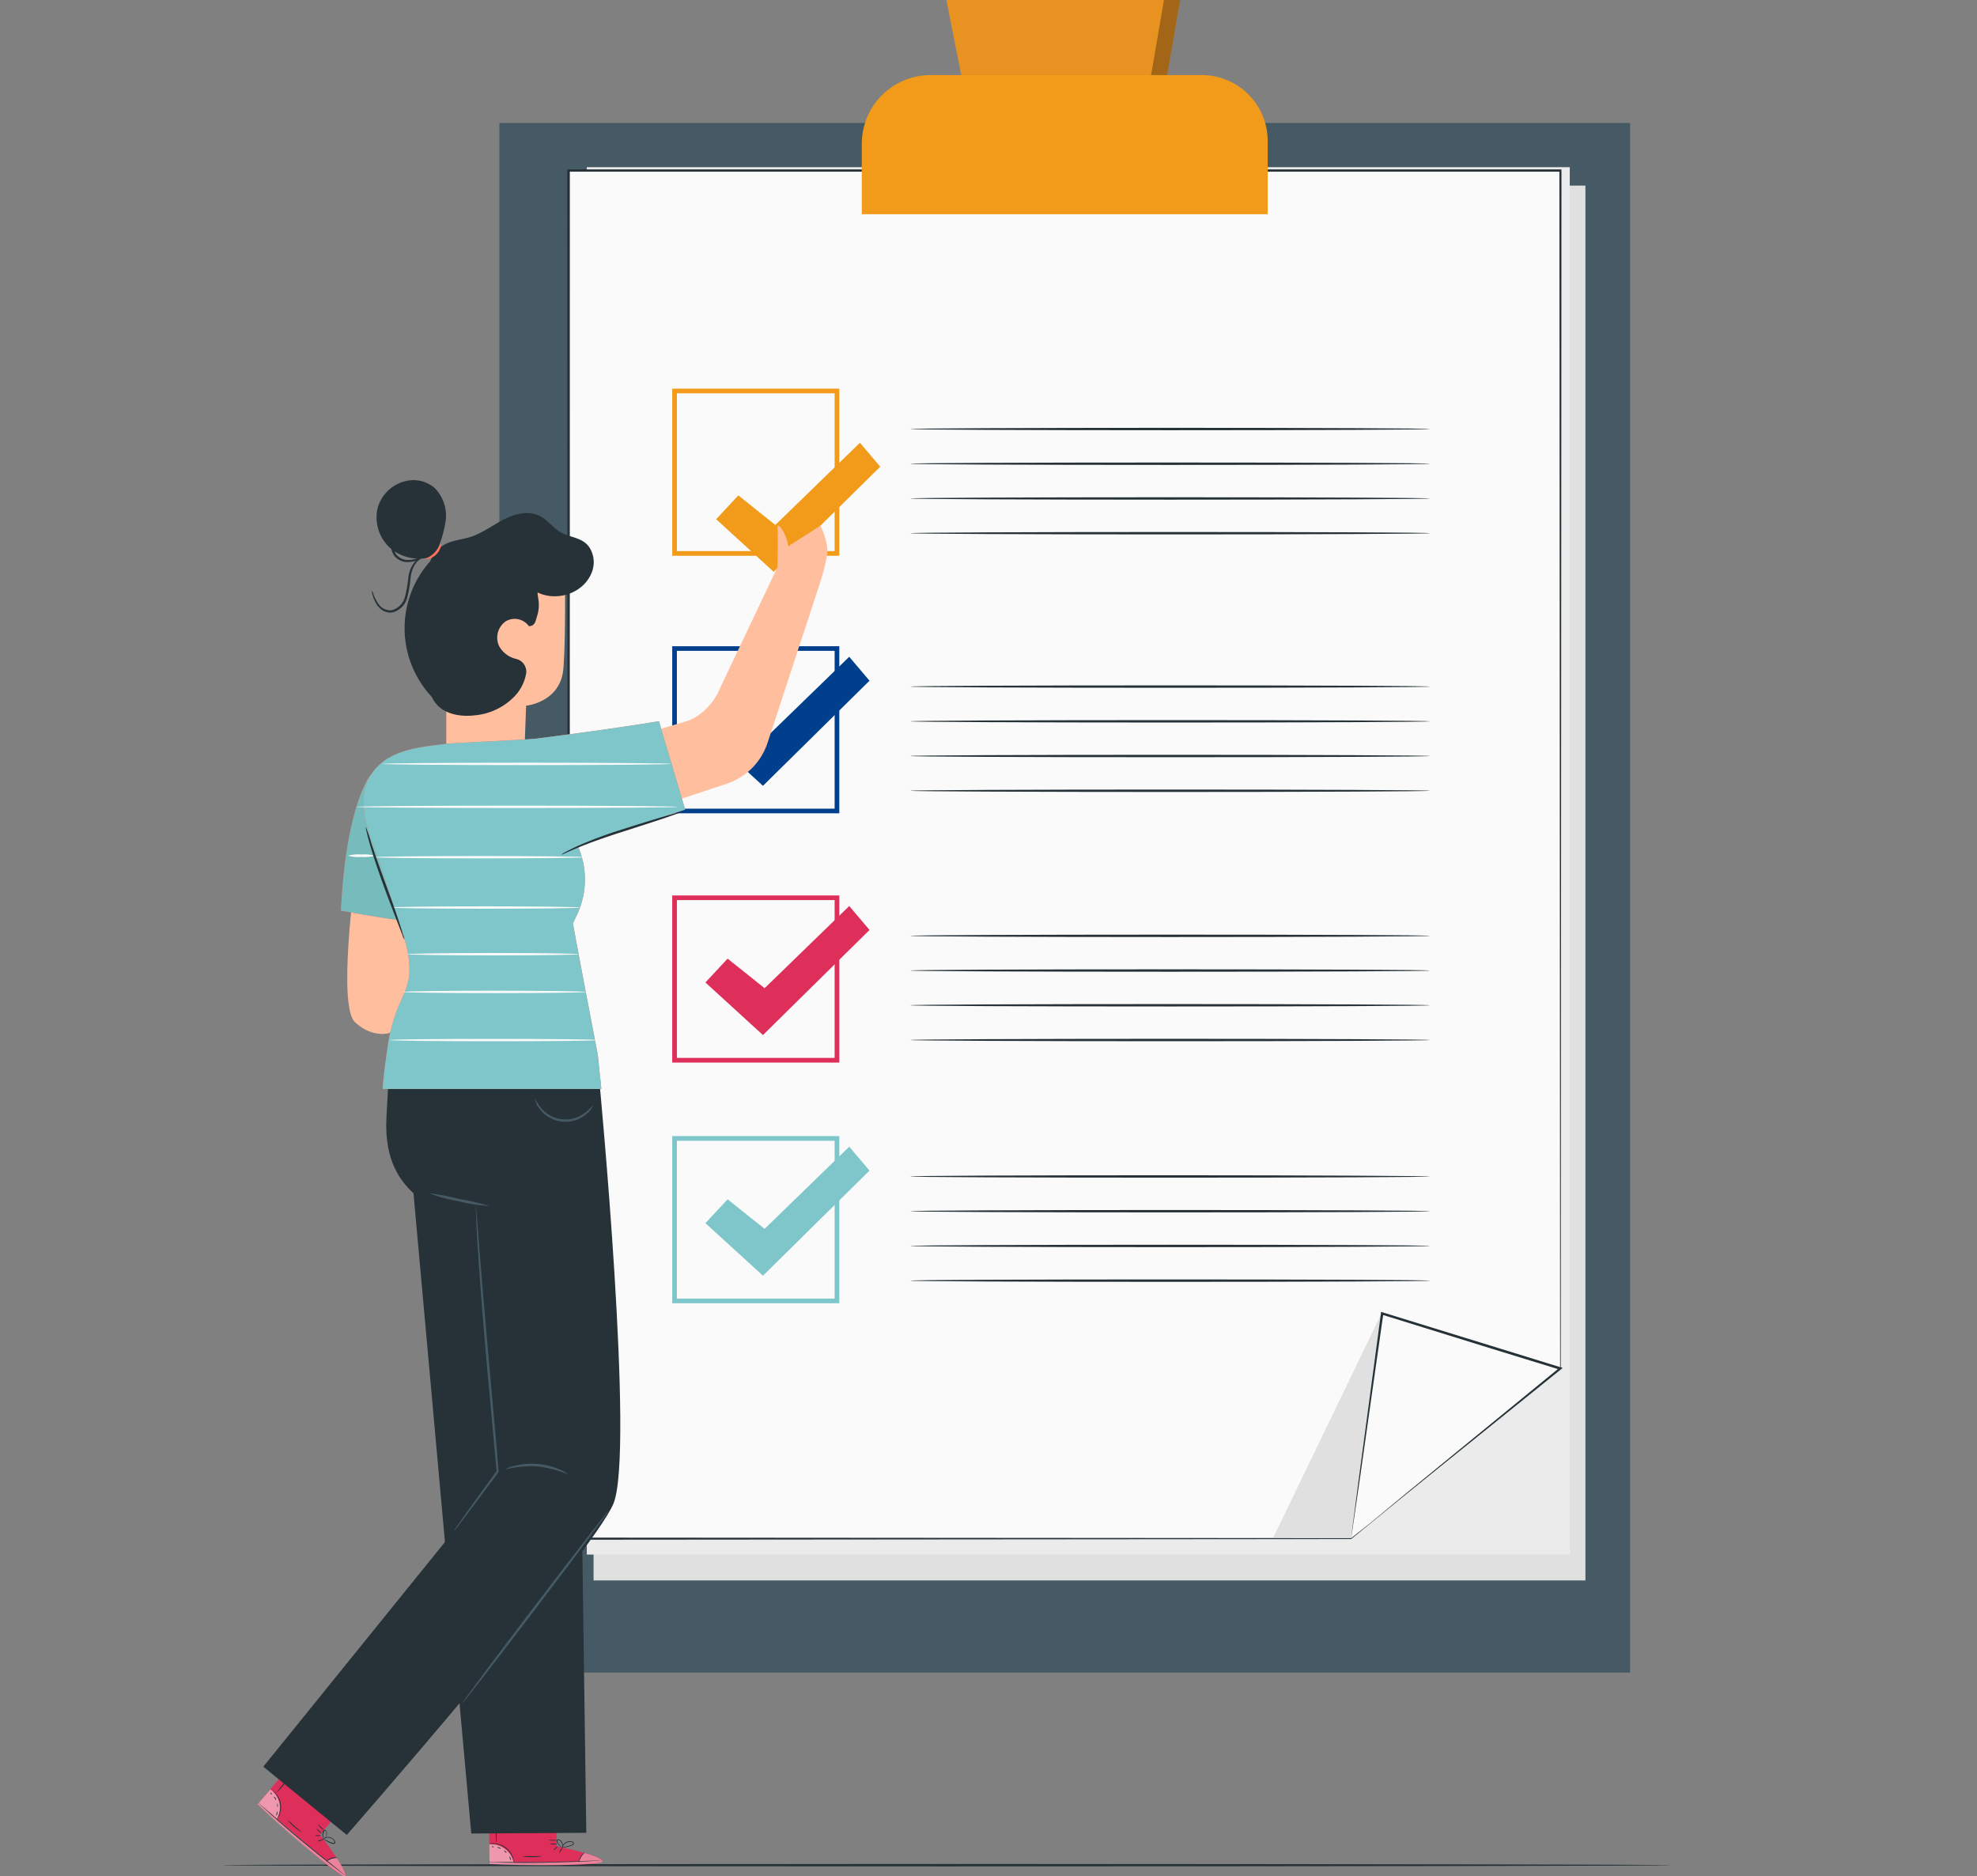 <svg id="Groupe_316" data-name="Groupe 316" xmlns="http://www.w3.org/2000/svg" xmlns:xlink="http://www.w3.org/1999/xlink" width="821.564" height="779.639" viewBox="0 0 821.564 779.639">
  <rect x="0" y="0" width="821.564" height="779.639" fill="#808080" stroke="none"/>
  <defs>
    <clipPath id="clip-path">
      <rect id="Rectangle_221" data-name="Rectangle 221" width="821.564" height="779.639" fill="none"/>
    </clipPath>
    <clipPath id="clip-path-3">
      <rect id="Rectangle_215" data-name="Rectangle 215" width="12.072" height="31.196" fill="none"/>
    </clipPath>
    <clipPath id="clip-path-4">
      <rect id="Rectangle_216" data-name="Rectangle 216" width="10.211" height="7.785" fill="none"/>
    </clipPath>
    <clipPath id="clip-path-5">
      <rect id="Rectangle_217" data-name="Rectangle 217" width="46.976" height="5.071" fill="none"/>
    </clipPath>
    <clipPath id="clip-path-6">
      <rect id="Rectangle_218" data-name="Rectangle 218" width="9.031" height="12.556" fill="none"/>
    </clipPath>
    <clipPath id="clip-path-7">
      <rect id="Rectangle_219" data-name="Rectangle 219" width="36.447" height="30.388" fill="none"/>
    </clipPath>
  </defs>
  <g id="Groupe_315" data-name="Groupe 315" clip-path="url(#clip-path)">
    <g id="Groupe_314" data-name="Groupe 314">
      <g id="Groupe_313" data-name="Groupe 313" clip-path="url(#clip-path)">
        <path id="Tracé_4534" data-name="Tracé 4534" d="M601.685,400.214c0,.271-134.726.5-300.842.5S0,400.485,0,400.214s134.7-.5,300.913-.5,300.771.233,300.771.5" transform="translate(92.395 374.789)" fill="#263238"/>
        <rect id="Rectangle_214" data-name="Rectangle 214" width="469.9" height="643.882" transform="translate(207.523 51.096)" fill="#455a64"/>
        <path id="Tracé_4535" data-name="Tracé 4535" d="M539.477,619.371H127.3V39.8H539.477V619.371Z" transform="translate(119.363 37.319)" fill="#e0e0e0"/>
        <path id="Tracé_4536" data-name="Tracé 4536" d="M534.326,612.321H125.85V35.85H534.326V612.321Z" transform="translate(118.004 33.615)" fill="#ebebeb"/>
        <path id="Tracé_4537" data-name="Tracé 4537" d="M494.124,566.761l-47.046,38.307H121.92V36.6H534.1V534.344Z" transform="translate(114.319 34.318)" fill="#fafafa"/>
        <path id="Tracé_4538" data-name="Tracé 4538" d="M494.367,566.956s.833-.717,2.519-2.093l7.537-6.162,29.82-24.279v.116c0-81.769-.155-263.521-.291-497.744l.446.465H122.222l.5-.5c0,213.723,0,410.879-.116,568.468l-.388-.407,325.157.232h-.116l35.343-28.658,8.855-7.15c1.938-1.589,2.965-2.364,2.965-2.364l-2.906,2.422-8.855,7.344-35.227,28.794-325.274.271h-.407V605.3c0-157.589,0-354.745-.1-568.468v-.5H534.806v.446c-.136,234.3-.252,415.975-.291,497.744l-29.937,24.163L497,565.018Z" transform="translate(114.075 34.065)" fill="#263238"/>
        <path id="Tracé_4539" data-name="Tracé 4539" d="M213.42,16.1H326.094a27.417,27.417,0,0,1,27.418,27.418v30.4H184.82V44.68a28.6,28.6,0,0,1,28.6-28.58" transform="translate(173.297 15.096)" fill="#f29b1a"/>
        <path id="Tracé_4540" data-name="Tracé 4540" d="M209.132,31.2,202.97,0H300.1L294.7,31.2Z" transform="translate(190.315 0)" fill="#e89221"/>
        <path id="Tracé_4541" data-name="Tracé 4541" d="M213.6,152.785H144.17V83.34H213.6Zm-67.488-1.938h65.551V85.278H146.108Z" transform="translate(135.181 78.144)" fill="#f29b1a"/>
        <path id="Tracé_4542" data-name="Tracé 4542" d="M411.133,92.244c0,.271-48.344.5-107.947.5s-107.966-.233-107.966-.5,48.325-.5,107.966-.5,107.947.213,107.947.5" transform="translate(183.048 86.02)" fill="#263238"/>
        <path id="Tracé_4543" data-name="Tracé 4543" d="M411.133,99.684c0,.291-48.344.5-107.947.5s-107.966-.213-107.966-.5,48.325-.5,107.966-.5,107.947.233,107.947.5" transform="translate(183.048 92.996)" fill="#263238"/>
        <path id="Tracé_4544" data-name="Tracé 4544" d="M411.133,107.134c0,.271-48.344.5-107.947.5s-107.966-.233-107.966-.5,48.325-.5,107.966-.5,107.947.233,107.947.5" transform="translate(183.048 99.982)" fill="#263238"/>
        <path id="Tracé_4545" data-name="Tracé 4545" d="M411.133,114.584c0,.271-48.344.5-107.947.5s-107.966-.233-107.966-.5,48.325-.5,107.966-.5,107.947.194,107.947.5" transform="translate(183.048 106.967)" fill="#263238"/>
        <path id="Tracé_4546" data-name="Tracé 4546" d="M213.6,208.015H144.17V138.57H213.6Zm-67.488-1.938h65.551v-65.57H146.108Z" transform="translate(135.181 129.93)" fill="#003f8c"/>
        <path id="Tracé_4547" data-name="Tracé 4547" d="M151.29,172.6l9.223-9.9,15.366,12.285,35.168-34.141,8.429,9.94L175.2,194.455Z" transform="translate(141.857 132.059)" fill="#003f8c"/>
        <path id="Tracé_4548" data-name="Tracé 4548" d="M411.133,147.474c0,.271-48.344.5-107.947.5s-107.966-.233-107.966-.5,48.325-.5,107.966-.5,107.947.233,107.947.5" transform="translate(183.048 137.807)" fill="#263238"/>
        <path id="Tracé_4549" data-name="Tracé 4549" d="M411.133,154.924c0,.271-48.344.5-107.947.5s-107.966-.233-107.966-.5,48.325-.5,107.966-.5,107.947.213,107.947.5" transform="translate(183.048 144.792)" fill="#263238"/>
        <path id="Tracé_4550" data-name="Tracé 4550" d="M411.133,162.364c0,.291-48.344.5-107.947.5s-107.966-.213-107.966-.5,48.325-.5,107.966-.5,107.947.233,107.947.5" transform="translate(183.048 151.768)" fill="#263238"/>
        <path id="Tracé_4551" data-name="Tracé 4551" d="M411.133,169.814c0,.271-48.344.5-107.947.5s-107.966-.233-107.966-.5,48.325-.5,107.966-.5,107.947.233,107.947.5" transform="translate(183.048 158.754)" fill="#263238"/>
        <path id="Tracé_4552" data-name="Tracé 4552" d="M213.6,261.465H144.17V192.02H213.6Zm-67.488-1.938h65.551v-65.57H146.108Z" transform="translate(135.181 180.048)" fill="#de2e5a"/>
        <path id="Tracé_4553" data-name="Tracé 4553" d="M151.29,226.048l9.223-9.9,15.366,12.285,35.168-34.141,8.429,9.94L175.2,247.905Z" transform="translate(141.857 182.177)" fill="#de2e5a"/>
        <path id="Tracé_4554" data-name="Tracé 4554" d="M411.133,200.924c0,.271-48.344.5-107.947.5s-107.966-.233-107.966-.5,48.325-.5,107.966-.5,107.947.213,107.947.5" transform="translate(183.048 187.924)" fill="#263238"/>
        <path id="Tracé_4555" data-name="Tracé 4555" d="M411.133,208.364c0,.291-48.344.5-107.947.5s-107.966-.213-107.966-.5,48.325-.5,107.966-.5,107.947.233,107.947.5" transform="translate(183.048 194.9)" fill="#263238"/>
        <path id="Tracé_4556" data-name="Tracé 4556" d="M411.133,215.814c0,.291-48.344.5-107.947.5s-107.966-.213-107.966-.5,48.325-.5,107.966-.5,107.947.233,107.947.5" transform="translate(183.048 201.886)" fill="#263238"/>
        <path id="Tracé_4557" data-name="Tracé 4557" d="M411.133,223.264c0,.271-48.344.5-107.947.5s-107.966-.233-107.966-.5,48.325-.5,107.966-.5,107.947.233,107.947.5" transform="translate(183.048 208.871)" fill="#263238"/>
        <path id="Tracé_4558" data-name="Tracé 4558" d="M213.6,313.075H144.17V243.63H213.6Zm-67.488-1.938h65.551v-65.57H146.108Z" transform="translate(135.181 228.44)" fill="#7ec6c9"/>
        <path id="Tracé_4559" data-name="Tracé 4559" d="M151.29,277.658l9.223-9.9,15.366,12.285L211.047,245.9l8.429,9.921L175.2,299.5Z" transform="translate(141.857 230.569)" fill="#7ec6c9"/>
        <path id="Tracé_4560" data-name="Tracé 4560" d="M411.133,252.524c0,.291-48.344.5-107.947.5s-107.966-.213-107.966-.5,48.325-.5,107.966-.5,107.947.31,107.947.5" transform="translate(183.048 236.307)" fill="#263238"/>
        <path id="Tracé_4561" data-name="Tracé 4561" d="M411.133,259.974c0,.271-48.344.5-107.947.5s-107.966-.232-107.966-.5,48.325-.5,107.966-.5,107.947.233,107.947.5" transform="translate(183.048 243.293)" fill="#263238"/>
        <path id="Tracé_4562" data-name="Tracé 4562" d="M411.133,267.424c0,.271-48.344.5-107.947.5s-107.966-.232-107.966-.5,48.325-.5,107.966-.5,107.947.213,107.947.5" transform="translate(183.048 250.278)" fill="#263238"/>
        <path id="Tracé_4563" data-name="Tracé 4563" d="M411.133,274.864c0,.291-48.344.5-107.947.5s-107.966-.213-107.966-.5,48.325-.5,107.966-.5,107.947.233,107.947.5" transform="translate(183.048 257.254)" fill="#263238"/>
        <path id="Tracé_4564" data-name="Tracé 4564" d="M318.266,281.41,273.08,375h32.262Z" transform="translate(256.054 263.865)" fill="#e0e0e0"/>
        <path id="Tracé_4565" data-name="Tracé 4565" d="M289.73,375.269l12.924-93.589,74.1,22.864Z" transform="translate(271.666 264.118)" fill="#fafafa"/>
        <path id="Tracé_4566" data-name="Tracé 4566" d="M289.73,375.606l24.918-20.52,61.792-50.592.174.853L348,296.55l-45.4-14.087.6-.388c-3.875,27.127-7.189,50.476-9.533,67.023-2.345,16.1-3.546,24.414-3.875,26.507a3.91,3.91,0,0,1,0-.426l.174-1.279c.155-1.221.368-2.926.659-5.1.6-4.554,1.453-11.083,2.538-19.377,2.248-16.683,5.387-40.148,9.049-67.566v-.543l.523.155L348.247,295.5l28.6,8.836.891.271-.717.581c-25.015,20.171-46.891,37.8-62.547,50.379L296.2,370.239l-4.883,3.875-1.24.988Z" transform="translate(271.666 263.78)" fill="#263238"/>
        <g id="Groupe_300" data-name="Groupe 300" transform="translate(478.348)" opacity="0.3">
          <g id="Groupe_299" data-name="Groupe 299">
            <g id="Groupe_298" data-name="Groupe 298" clip-path="url(#clip-path-3)">
              <path id="Tracé_4567" data-name="Tracé 4567" d="M252.218,0,246.87,31.2h6.665L258.942,0h-8.506" transform="translate(-246.87 0)"/>
            </g>
          </g>
        </g>
        <path id="Tracé_4568" data-name="Tracé 4568" d="M109.87,219.965h0a17.44,17.44,0,0,0,18.7-16.079c.016-.207.027-.415.035-.624.368-9.494.7-19.086.7-19.086s14.377-1.337,15.5-15.5.562-47.066.562-47.066a49.544,49.544,0,0,0-50.108,3.216l.872,50.069v26.953c.019,8.952,4.728,17.439,13.738,18.117" transform="translate(89.321 109.048)" fill="#ffbe9d"/>
        <path id="Tracé_4569" data-name="Tracé 4569" d="M134.167,157.118a7.3,7.3,0,0,0-9.688-2.131,8.276,8.276,0,0,0-2.751,10.347,10.854,10.854,0,0,0,6.976,5.27,5.463,5.463,0,0,1,4.282,5.813,18.224,18.224,0,0,1-5,9.9,26.232,26.232,0,0,1-16.47,7.751c-6.065.717-13-.543-16.528-5.522-2.577-3.623-2.751-8.371-2.848-12.808q-.328-15.733-.659-31.467a45.91,45.91,0,0,1,.717-11.3,15.19,15.19,0,0,1,5.968-9.339c3.468-2.286,7.847-2.48,11.781-3.74,4.941-1.608,9.126-4.864,13.738-7.227s10.25-3.778,14.881-1.453c3.333,1.666,5.561,4.98,8.778,6.821,4.612,2.616,10.87,1.938,13.1,8.8a11.388,11.388,0,0,1,0,7.227c-3.12,9.2-14.513,12.924-22.729,8.952-.155,1.55,1.376,5.019-.271,9.94-.523,1.589-.7,3.972-3.158,4.03" transform="translate(85.699 103.167)" fill="#263238"/>
        <path id="Tracé_4570" data-name="Tracé 4570" d="M104.863,134.393a48.431,48.431,0,0,0,4.573-14.3,16.394,16.394,0,0,0-4.476-13.815,13.571,13.571,0,0,0-9.378-3.313,15.848,15.848,0,0,0-14.3,11.335,17.052,17.052,0,0,0,5.813,17.439,18.547,18.547,0,0,0,18.446,2.4" transform="translate(75.726 96.537)" fill="#263238"/>
        <path id="Tracé_4571" data-name="Tracé 4571" d="M97.9,116.531a7.015,7.015,0,0,1-6.743,6.588c0-.291,2.093-.853,3.875-2.713s2.6-3.953,2.868-3.875" transform="translate(85.476 109.264)" fill="#ff725e"/>
        <path id="Tracé_4572" data-name="Tracé 4572" d="M100.082,124.594a13.246,13.246,0,0,1-3.875,2.81,11.14,11.14,0,0,1-5.077,1.453,7.112,7.112,0,0,1-5.949-2.674,7.844,7.844,0,0,1-1.046-6.433,12.469,12.469,0,0,1,2.383-4.708,14.473,14.473,0,0,1,3.372-3.391,46.069,46.069,0,0,1-2.79,3.875,12.692,12.692,0,0,0-2.054,4.5,7.1,7.1,0,0,0,.949,5.639,6.357,6.357,0,0,0,5.135,2.325,11.1,11.1,0,0,0,4.767-1.163c2.519-1.3,4.088-2.383,4.185-2.228" transform="translate(78.628 104.689)" fill="#263238"/>
        <path id="Tracé_4573" data-name="Tracé 4573" d="M79.751,133.606a6.711,6.711,0,0,1,.678,1.569,15.751,15.751,0,0,0,2.112,4.069A5.812,5.812,0,0,0,88.1,141.8,7.752,7.752,0,0,0,93.47,136.4a54.448,54.448,0,0,0,1.453-8.254,12.8,12.8,0,0,1,2.713-6.53,7.209,7.209,0,0,1,4.147-2.364,2.712,2.712,0,0,1,1.744.155,8.368,8.368,0,0,0-1.666.233,7.112,7.112,0,0,0-3.682,2.441,12.63,12.63,0,0,0-2.345,6.2,48.9,48.9,0,0,1-1.414,8.448,8.488,8.488,0,0,1-6.142,5.987,5.815,5.815,0,0,1-3.875-.736,8.015,8.015,0,0,1-2.441-2.306,14.1,14.1,0,0,1-1.938-4.36,4.523,4.523,0,0,1-.271-1.705" transform="translate(74.777 111.74)" fill="#263238"/>
        <path id="Tracé_4574" data-name="Tracé 4574" d="M77.7,188.347s-7.266,53.13,0,59.873,14.222,4.5,14.222,4.5l13.815-11.626,2.713-52.82Z" transform="translate(69.83 176.532)" fill="#ffbe9d"/>
        <path id="Tracé_4575" data-name="Tracé 4575" d="M153.59,126.708l9.223-9.9,15.366,12.285L213.347,94.95l8.429,9.94L177.5,148.565Z" transform="translate(144.014 89.03)" fill="#f29b1a"/>
        <path id="Tracé_4576" data-name="Tracé 4576" d="M214,112.73l-13.37,8.584c-.6-5.29-4.631-10.521-4.437-7.867s0,16.431,0,16.431l-23.814,50.166c-3.236,7.944-9.8,12.944-14.707,14.125l-22.3,6.627,8.7,29.433,31-10.27a26.685,26.685,0,0,0,16.954-16.993l21.314-64.95a101.2,101.2,0,0,0,3.41-12.789c.93-5.445-2.751-12.5-2.751-12.5" transform="translate(126.93 105.702)" fill="#ffbe9d"/>
        <path id="Tracé_4577" data-name="Tracé 4577" d="M133.072,403.092l-.349-14.862-27.863.446.252,21.76,1.744.1c7.751.291,39.16.988,44.275-.639,5.7-1.841-18.059-6.8-18.059-6.8" transform="translate(98.322 364.025)" fill="#de2e5a"/>
        <g id="Groupe_303" data-name="Groupe 303" transform="translate(203.337 766.307)" opacity="0.5">
          <g id="Groupe_302" data-name="Groupe 302">
            <g id="Groupe_301" data-name="Groupe 301" clip-path="url(#clip-path-4)">
              <path id="Tracé_4578" data-name="Tracé 4578" d="M115.151,403.267a9.692,9.692,0,0,0-3.662-5.813,9.364,9.364,0,0,0-6.549-1.938l.116,7.751Z" transform="translate(-104.94 -395.482)" fill="#fff"/>
            </g>
          </g>
        </g>
        <g id="Groupe_306" data-name="Groupe 306" transform="translate(203.357 769.965)" opacity="0.4">
          <g id="Groupe_305" data-name="Groupe 305">
            <g id="Groupe_304" data-name="Groupe 304" clip-path="url(#clip-path-5)">
              <path id="Tracé_4579" data-name="Tracé 4579" d="M144.517,397.37s8.332,2.248,7.324,3.643-32.824,1.938-46.891.853v-.62l37.125-.252s.911-3.526,2.441-3.623" transform="translate(-104.95 -397.37)" fill="#fff"/>
            </g>
          </g>
        </g>
        <path id="Tracé_4580" data-name="Tracé 4580" d="M104.808,399.735h1.86l5.077.136c4.282.1,10.192.136,16.722,0s12.459-.31,16.722-.523l5.077-.291,1.376-.1h-1.4l-5.057.194c-4.282.136-10.192.329-16.722.426s-12.44,0-16.722,0H104.75Z" transform="translate(98.219 374.086)" fill="#263238"/>
        <path id="Tracé_4581" data-name="Tracé 4581" d="M124.175,401.57a10.378,10.378,0,0,1,.911-2.422,11.558,11.558,0,0,1,1.686-1.938,4.533,4.533,0,0,0-2.6,4.4Z" transform="translate(116.424 372.445)" fill="#263238"/>
        <path id="Tracé_4582" data-name="Tracé 4582" d="M119.9,398.5a5.869,5.869,0,0,0,.872-1.066c.407-.639.639-1.221.562-1.259s-.465.426-.853,1.066-.659,1.221-.581,1.259" transform="translate(112.409 371.469)" fill="#263238"/>
        <path id="Tracé_4583" data-name="Tracé 4583" d="M118.725,397.552a4.447,4.447,0,0,0,.969-.678c.484-.446.794-.853.736-.911s-.5.232-.969.659-.814.853-.736.93" transform="translate(111.313 371.269)" fill="#263238"/>
        <path id="Tracé_4584" data-name="Tracé 4584" d="M117.96,395.524a3.039,3.039,0,0,0,1.453.155,3.143,3.143,0,0,0,1.453-.174,3.653,3.653,0,0,0-1.453-.155,3.2,3.2,0,0,0-1.453.174" transform="translate(110.605 370.682)" fill="#263238"/>
        <path id="Tracé_4585" data-name="Tracé 4585" d="M117.69,394.48a3.013,3.013,0,0,0,1.628.446,2.955,2.955,0,0,0,1.686-.252,8.55,8.55,0,0,0-1.666,0,9.056,9.056,0,0,0-1.647-.194" transform="translate(110.352 369.885)" fill="#263238"/>
        <path id="Tracé_4586" data-name="Tracé 4586" d="M120.37,397.318a4.921,4.921,0,0,0,1.783,0,10.525,10.525,0,0,0,1.938-.446,5.831,5.831,0,0,0,1.085-.465.89.89,0,0,0,.446-.562.736.736,0,0,0-.291-.717,3.313,3.313,0,0,0-4.05,1.027,3.554,3.554,0,0,0-.562,1.2,1.134,1.134,0,0,0,0,.484,5.7,5.7,0,0,1,.794-1.531,3.361,3.361,0,0,1,1.511-1.027,2.844,2.844,0,0,1,2.151.116c.271.213.174.543-.136.736a5.842,5.842,0,0,1-1.008.446,12.6,12.6,0,0,1-1.938.5c-1.066.174-1.725.174-1.725.233" transform="translate(112.865 370.205)" fill="#263238"/>
        <path id="Tracé_4587" data-name="Tracé 4587" d="M121.752,397.84a1.722,1.722,0,0,0,.194-1.24,3.106,3.106,0,0,0-.523-1.3,1.8,1.8,0,0,0-1.492-.891.7.7,0,0,0-.544.822l0,.012a1.932,1.932,0,0,0,.31.794,4.614,4.614,0,0,0,.872,1.066,2.527,2.527,0,0,0,1.027.717,11.924,11.924,0,0,1-.853-.872,7.193,7.193,0,0,1-.775-1.066c-.252-.368-.426-1.046,0-1.143s.911.388,1.182.736a3.12,3.12,0,0,1,.543,1.163,6.914,6.914,0,0,1,.058,1.2" transform="translate(111.929 369.819)" fill="#263238"/>
        <path id="Tracé_4588" data-name="Tracé 4588" d="M105.02,395.553h2.054a8.74,8.74,0,0,1,7.382,5.7c.446,1.182.5,1.938.562,1.938a1.372,1.372,0,0,0,0-.562,8.375,8.375,0,0,0-.329-1.492,8.507,8.507,0,0,0-7.6-5.813,6.976,6.976,0,0,0-1.531,0,1.5,1.5,0,0,0-.543.233" transform="translate(98.472 370.633)" fill="#263238"/>
        <path id="Tracé_4589" data-name="Tracé 4589" d="M106.509,389.42a45.032,45.032,0,0,0-.155,5.716,46.94,46.94,0,0,0,.174,5.813,45.12,45.12,0,0,0,.155-5.813,52.113,52.113,0,0,0-.174-5.716" transform="translate(99.695 365.14)" fill="#263238"/>
        <path id="Tracé_4590" data-name="Tracé 4590" d="M111.99,398.119a16.739,16.739,0,0,0,4.088.329,14.9,14.9,0,0,0,4.069-.388c0-.1-1.938,0-4.069,0a37.35,37.35,0,0,0-4.088.058" transform="translate(105.008 373.202)" fill="#263238"/>
        <path id="Tracé_4591" data-name="Tracé 4591" d="M109.18,398.1s.155.388.329.814.31.775.407.775.136-.446-.1-.93-.581-.717-.639-.659" transform="translate(102.373 373.275)" fill="#263238"/>
        <path id="Tracé_4592" data-name="Tracé 4592" d="M108.09,396.808a1.728,1.728,0,0,0,.426.639c.31.291.581.465.639.407s-.116-.368-.407-.639-.581-.484-.659-.407" transform="translate(101.351 372.053)" fill="#263238"/>
        <path id="Tracé_4593" data-name="Tracé 4593" d="M106.56,396.251a1.95,1.95,0,0,1,.814.213c.407.213.7.349.775.291s-.155-.446-.678-.6a1.136,1.136,0,0,0-.911.1" transform="translate(99.916 371.408)" fill="#263238"/>
        <path id="Tracé_4594" data-name="Tracé 4594" d="M105.48,395.982a.676.676,0,0,0,.349.31c.233.078.446.1.484,0s-.136-.233-.368-.31-.446-.1-.465,0" transform="translate(98.904 371.232)" fill="#263238"/>
        <path id="Tracé_4595" data-name="Tracé 4595" d="M81.225,407.646l9.456-11.49L69.25,378.31,55.26,394.974l1.24,1.2c5.639,5.251,29.065,26.294,33.986,28.387,5.522,2.345-9.262-16.916-9.262-16.916" transform="translate(51.815 354.723)" fill="#de2e5a"/>
        <g id="Groupe_309" data-name="Groupe 309" transform="translate(107.288 743.477)" opacity="0.5">
          <g id="Groupe_308" data-name="Groupe 308">
            <g id="Groupe_307" data-name="Groupe 307" clip-path="url(#clip-path-6)">
              <path id="Tracé_4596" data-name="Tracé 4596" d="M63.121,396.256a9.683,9.683,0,0,0,1.066-6.84,9.338,9.338,0,0,0-3.72-5.716l-5.1,5.949Z" transform="translate(-55.37 -383.7)" fill="#fff"/>
            </g>
          </g>
        </g>
        <g id="Groupe_312" data-name="Groupe 312" transform="translate(107.075 749.252)" opacity="0.4">
          <g id="Groupe_311" data-name="Groupe 311">
            <g id="Groupe_310" data-name="Groupe 310" clip-path="url(#clip-path-7)">
              <path id="Tracé_4597" data-name="Tracé 4597" d="M88.181,409.525s4.844,7.15,3.178,7.537-26.2-20-36.1-29.937l.426-.446L84,410.707s2.887-2.17,4.185-1.182" transform="translate(-55.26 -386.68)" fill="#fff"/>
            </g>
          </g>
        </g>
        <path id="Tracé_4598" data-name="Tracé 4598" d="M55.31,386.53l.329.349,1.008.949,3.759,3.41c3.178,2.848,7.634,6.743,12.653,10.928s9.688,7.886,13.021,10.521l4.03,3.081,1.1.814.407.271-.368-.329-1.066-.872-3.875-3.158c-3.352-2.674-7.944-6.394-12.963-10.58s-9.494-8.041-12.711-10.851l-3.875-3.333-1.046-.911Z" transform="translate(51.862 362.431)" fill="#263238"/>
        <path id="Tracé_4599" data-name="Tracé 4599" d="M69.94,400.162a10.391,10.391,0,0,1,2.286-1.259,13.119,13.119,0,0,1,2.558-.388,4.232,4.232,0,0,0-4.844,1.647" transform="translate(65.579 373.445)" fill="#263238"/>
        <path id="Tracé_4600" data-name="Tracé 4600" d="M68.06,395.291c0,.1.639,0,1.356-.252s1.3-.484,1.259-.581-.639,0-1.356.252a3.241,3.241,0,0,0-1.259.581" transform="translate(63.817 369.83)" fill="#263238"/>
        <path id="Tracé_4601" data-name="Tracé 4601" d="M67.56,393.755a4.179,4.179,0,0,0,1.182.136c.659-.019,1.163-.116,1.163-.213s-.543-.155-1.182-.136a2.6,2.6,0,0,0-1.163.213" transform="translate(63.348 369.002)" fill="#263238"/>
        <path id="Tracé_4602" data-name="Tracé 4602" d="M67.86,392.2a6.555,6.555,0,0,0,1.008,1.066,3.884,3.884,0,0,0,1.221.833,6.217,6.217,0,0,0-1.008-1.085c-.62-.523-1.143-.969-1.221-.814" transform="translate(63.629 367.713)" fill="#263238"/>
        <path id="Tracé_4603" data-name="Tracé 4603" d="M68.28,391.247a4.027,4.027,0,0,0,2.383,2.306,12.872,12.872,0,0,0-1.2-1.143c-.639-.62-1.008-1.279-1.182-1.163" transform="translate(64.023 366.84)" fill="#263238"/>
        <path id="Tracé_4604" data-name="Tracé 4604" d="M69.3,394.414a4.856,4.856,0,0,0,1.376,1.143,9.8,9.8,0,0,0,1.744.891,5.456,5.456,0,0,0,1.124.368.947.947,0,0,0,.7-.155.7.7,0,0,0,.252-.717,3.294,3.294,0,0,0-3.74-1.938,3.019,3.019,0,0,0-1.221.543,1.313,1.313,0,0,0-.349.329,5.185,5.185,0,0,1,1.608-.639,3.224,3.224,0,0,1,1.821.213,2.811,2.811,0,0,1,1.55,1.473.451.451,0,0,1-.581.484,6.426,6.426,0,0,1-1.046-.329,11.124,11.124,0,0,1-1.725-.814,6.547,6.547,0,0,1-1.511-.853" transform="translate(64.867 369.37)" fill="#263238"/>
        <path id="Tracé_4605" data-name="Tracé 4605" d="M69.569,396.289a2.1,2.1,0,0,0,.969-.814A3.2,3.2,0,0,0,71,394.157a1.938,1.938,0,0,0-.562-1.666.717.717,0,0,0-.969.291,1.94,1.94,0,0,0-.271.794,5.634,5.634,0,0,0,0,1.376,2.557,2.557,0,0,0,.31,1.221v-1.221a6.535,6.535,0,0,1,.116-1.318c0-.446.349-1.066.756-.853s.426.891.426,1.337a3.041,3.041,0,0,1-.368,1.221,5.708,5.708,0,0,1-.872.949" transform="translate(64.846 367.94)" fill="#263238"/>
        <path id="Tracé_4606" data-name="Tracé 4606" d="M58.06,383.7a10.653,10.653,0,0,1,1.531,1.356,9.029,9.029,0,0,1,2.267,4.3,8.934,8.934,0,0,1-.388,4.844c-.446,1.2-.93,1.841-.872,1.938a1.852,1.852,0,0,0,.368-.446,6.729,6.729,0,0,0,.717-1.337,8.469,8.469,0,0,0,.5-5,8.557,8.557,0,0,0-2.422-4.4,7.278,7.278,0,0,0-1.2-.95,1.541,1.541,0,0,0-.5-.31" transform="translate(54.44 359.777)" fill="#263238"/>
        <path id="Tracé_4607" data-name="Tracé 4607" d="M66.659,380.05a47.557,47.557,0,0,0-3.875,4.243,54.12,54.12,0,0,0-3.6,4.457,42.536,42.536,0,0,0,3.875-4.224,56.25,56.25,0,0,0,3.6-4.476" transform="translate(55.49 356.355)" fill="#263238"/>
        <path id="Tracé_4608" data-name="Tracé 4608" d="M61.62,390.255a16.033,16.033,0,0,0,2.868,2.906,15.233,15.233,0,0,0,3.352,2.364s-1.414-1.163-3.12-2.616a30.958,30.958,0,0,0-3.1-2.655" transform="translate(57.778 365.914)" fill="#263238"/>
        <path id="Tracé_4609" data-name="Tracé 4609" d="M59.694,388.44s-.136.388-.252.833-.291.775-.213.833.388-.232.543-.756.019-.93-.078-.911" transform="translate(55.518 364.221)" fill="#263238"/>
        <path id="Tracé_4610" data-name="Tracé 4610" d="M59.544,386.74c-.1,0-.136.349-.1.756s.136.736.233.736.136-.349,0-.756-.039-.736-.136-.736" transform="translate(55.727 362.628)" fill="#263238"/>
        <path id="Tracé_4611" data-name="Tracé 4611" d="M58.71,385.31c0,.1.252.329.465.7s.31.736.407.736.155-.446-.116-.911-.717-.6-.756-.523" transform="translate(55.05 361.267)" fill="#263238"/>
        <path id="Tracé_4612" data-name="Tracé 4612" d="M58.06,384.393v.484a.358.358,0,0,0,.368.31c.078-.039,0-.271,0-.484a.358.358,0,0,0-.368-.31" transform="translate(54.44 360.421)" fill="#263238"/>
        <path id="Tracé_4613" data-name="Tracé 4613" d="M138.084,233.642s-9.281,39.257-6.646,47.027,19.628,12.246,19.628,12.246l-.581,107.52L56.47,516.694l34.684,28.367s101.8-116.433,110.776-137.573-5.813-175.648-5.813-175.648Z" transform="translate(52.949 217.385)" fill="#263238"/>
        <path id="Tracé_4614" data-name="Tracé 4614" d="M161.38,224.51l4.592,326.533-47.8.291-24.008-266c-5.077-4.844-12.227-13.137-11.238-31.642L84.087,232.2Z" transform="translate(77.668 210.512)" fill="#263238"/>
        <path id="Tracé_4615" data-name="Tracé 4615" d="M97.37,393.509a2.2,2.2,0,0,1,.271-.484c.252-.349.543-.794.911-1.337l3.546-5.018,12.982-17.981v.252c-1.046-11.335-2.306-25.073-3.662-39.9-1.744-19.376-3.139-37.009-3.972-49.778-.426-6.375-.7-11.529-.853-15.094,0-1.705-.116-3.081-.136-4.127a5.728,5.728,0,0,1,0-1.434,9.89,9.89,0,0,1,.174,1.434c0,1.027.194,2.4.329,4.108.291,3.662.678,8.778,1.182,15.075,1.008,12.73,2.519,30.3,4.263,49.72,1.3,14.881,2.616,28.6,3.488,39.993v.252l-13.273,17.749-3.74,4.9L97.874,393.1c-.407.31-.5.426-.5.407" transform="translate(91.299 242.486)" fill="#455a64"/>
        <path id="Tracé_4616" data-name="Tracé 4616" d="M117.044,261.179a64.994,64.994,0,0,1-12.672-1.938A64.876,64.876,0,0,1,92.01,255.87a107.008,107.008,0,0,1,12.575,2.383,112.105,112.105,0,0,1,12.459,2.926" transform="translate(86.273 239.917)" fill="#455a64"/>
        <path id="Tracé_4617" data-name="Tracé 4617" d="M134.507,318.344a48.612,48.612,0,0,0-12.9-3.372,48.7,48.7,0,0,0-13.292,1.3,10.526,10.526,0,0,1,3.72-1.453,29.275,29.275,0,0,1,19.066,1.492,11.127,11.127,0,0,1,3.41,2.034" transform="translate(101.557 294.303)" fill="#455a64"/>
        <path id="Tracé_4618" data-name="Tracé 4618" d="M160.012,323.961c.213.174-13.234,18.233-30.053,40.323s-30.634,39.9-30.847,39.741,13.234-18.233,30.053-40.342,30.634-39.9,30.847-39.722" transform="translate(92.929 303.761)" fill="#455a64"/>
        <path id="Tracé_4619" data-name="Tracé 4619" d="M138.874,238.248a8.213,8.213,0,0,1-2.693,3.565,13.352,13.352,0,0,1-18.84-1.246c-.227-.262-.446-.531-.653-.808a7.869,7.869,0,0,1-1.938-4.05,38.529,38.529,0,0,0,2.441,3.585,13.273,13.273,0,0,0,18.5,1.938,41.281,41.281,0,0,0,3.178-2.984" transform="translate(107.596 221.014)" fill="#455a64"/>
        <path id="Tracé_4620" data-name="Tracé 4620" d="M99.75,178.44a41.7,41.7,0,0,1-2.267-58.13" transform="translate(81.363 112.809)" fill="#263238"/>
        <path id="Tracé_4621" data-name="Tracé 4621" d="M85.667,166.03S75.281,177.772,73.13,222.668c0,0,29.588,5.619,30.13,4.011S85.667,166.03,85.667,166.03" transform="translate(68.57 155.678)" fill="#ff725e"/>
        <path id="Tracé_4622" data-name="Tracé 4622" d="M85.667,166.03S75.281,177.772,73.13,222.668c0,0,29.588,5.619,30.13,4.011S85.667,166.03,85.667,166.03" transform="translate(68.57 155.678)" fill="#77bcbc"/>
        <path id="Tracé_4623" data-name="Tracé 4623" d="M85.938,307.473h90.857l-1.473-14.2s-10.386-53.983-10.308-54.7l1.628-3.43a34.238,34.238,0,0,0,.407-28.58l44.566-15.211-10.89-36.7c-20.19,3.391-50.708,7.208-50.708,7.208l-4.534.368s-31.506,1.647-32.184,1.725c-13.176,1.608-28.5,2.616-34.1,16.722-3,7.537-.155,18.853,4.747,30.518l11.626,35.847c4.65,19.706-2.771,18.756-6.859,38.6-.659,2.984-2.829,19.086-2.771,21.837" transform="translate(73.104 145.008)" fill="#ff725e"/>
        <path id="Tracé_4624" data-name="Tracé 4624" d="M85.938,307.473h90.857l-1.473-14.2s-10.386-53.983-10.308-54.7l1.628-3.43a34.238,34.238,0,0,0,.407-28.58l44.566-15.211-10.89-36.7c-20.19,3.391-50.708,7.208-50.708,7.208l-4.534.368s-31.506,1.647-32.184,1.725c-13.176,1.608-28.5,2.616-34.1,16.722-3,7.537-.155,18.853,4.747,30.518l11.626,35.847c4.65,19.706-2.771,18.756-6.859,38.6-.659,2.984-2.829,19.086-2.771,21.837" transform="translate(73.104 145.008)" fill="#7ec6c9"/>
        <path id="Tracé_4625" data-name="Tracé 4625" d="M171.35,173.9a9.9,9.9,0,0,1-1.938.833c-1.279.465-3.158,1.1-5.484,1.938-4.65,1.57-11.122,3.643-18.253,5.929s-13.564,4.553-18.02,6.414c-2.286.93-4.088,1.744-5.348,2.286a8.3,8.3,0,0,1-1.938.775,9.651,9.651,0,0,1,1.821-1.143c1.221-.639,2.984-1.569,5.232-2.577a176.729,176.729,0,0,1,18-6.7c7.15-2.286,13.564-4.263,18.35-5.658,2.345-.7,4.263-1.24,5.58-1.608a8.253,8.253,0,0,1,2-.484" transform="translate(112.865 163.058)" fill="#263238"/>
        <path id="Tracé_4626" data-name="Tracé 4626" d="M202.094,164.054c0,.271-26.875.5-60.067.5s-60.067-.233-60.067-.5,26.856-.5,60.067-.5,60.067.233,60.067.5" transform="translate(76.85 153.353)" fill="#fafafa"/>
        <path id="Tracé_4627" data-name="Tracé 4627" d="M209.984,173.264c0,.271-29.9.5-66.771.5s-66.752-.233-66.752-.5,29.879-.5,66.752-.5,66.771.233,66.771.5" transform="translate(71.693 161.989)" fill="#fafafa"/>
        <path id="Tracé_4628" data-name="Tracé 4628" d="M85.761,183.772a16.129,16.129,0,0,1-5.58.5,16.023,16.023,0,0,1-5.561-.5,16.023,16.023,0,0,1,5.561-.5,16.129,16.129,0,0,1,5.58.5" transform="translate(69.968 171.787)" fill="#fafafa"/>
        <path id="Tracé_4629" data-name="Tracé 4629" d="M167.621,184.064c0,.271-19.551.5-43.655.5s-43.655-.233-43.655-.5,19.532-.5,43.655-.5,43.655.213,43.655.5" transform="translate(75.303 172.115)" fill="#fafafa"/>
        <path id="Tracé_4630" data-name="Tracé 4630" d="M162.3,194.854c0,.291-17.555.5-39.179.5s-39.2-.213-39.2-.5,17.536-.5,39.2-.5,39.179.233,39.179.5" transform="translate(78.688 182.233)" fill="#fafafa"/>
        <path id="Tracé_4631" data-name="Tracé 4631" d="M158.464,204.864c0,.271-15.889.5-35.5.5s-35.537-.233-35.537-.5,15.908-.5,35.537-.5,35.5.213,35.5.5" transform="translate(81.979 191.619)" fill="#fafafa"/>
        <path id="Tracé_4632" data-name="Tracé 4632" d="M162.475,212.954c0,.291-17.013.5-38,.5s-38-.213-38-.5,17.013-.5,38-.5,38,.233,38,.5" transform="translate(81.088 199.204)" fill="#fafafa"/>
        <path id="Tracé_4633" data-name="Tracé 4633" d="M170.078,223.274c0,.291-19.377.5-43.229.5s-43.229-.213-43.229-.5,19.377-.5,43.229-.5,43.229.232,43.229.5" transform="translate(78.406 208.881)" fill="#fafafa"/>
        <path id="Tracé_4634" data-name="Tracé 4634" d="M94.532,224.161a6.064,6.064,0,0,1-.814-1.783l-1.938-4.96c-1.608-4.185-3.875-9.96-6.2-16.412s-4.282-12.343-5.5-16.664c-.6-2.17-1.066-3.875-1.318-5.154a8.312,8.312,0,0,1-.329-1.938,68.172,68.172,0,0,1,2.325,6.879c1.4,4.263,3.43,10.115,5.813,16.548s4.476,12.246,5.813,16.509c.717,2.131,1.259,3.875,1.608,5.077a7.712,7.712,0,0,1,.543,1.9" transform="translate(73.54 166.199)" fill="#263238"/>
      </g>
    </g>
  </g>
</svg>
